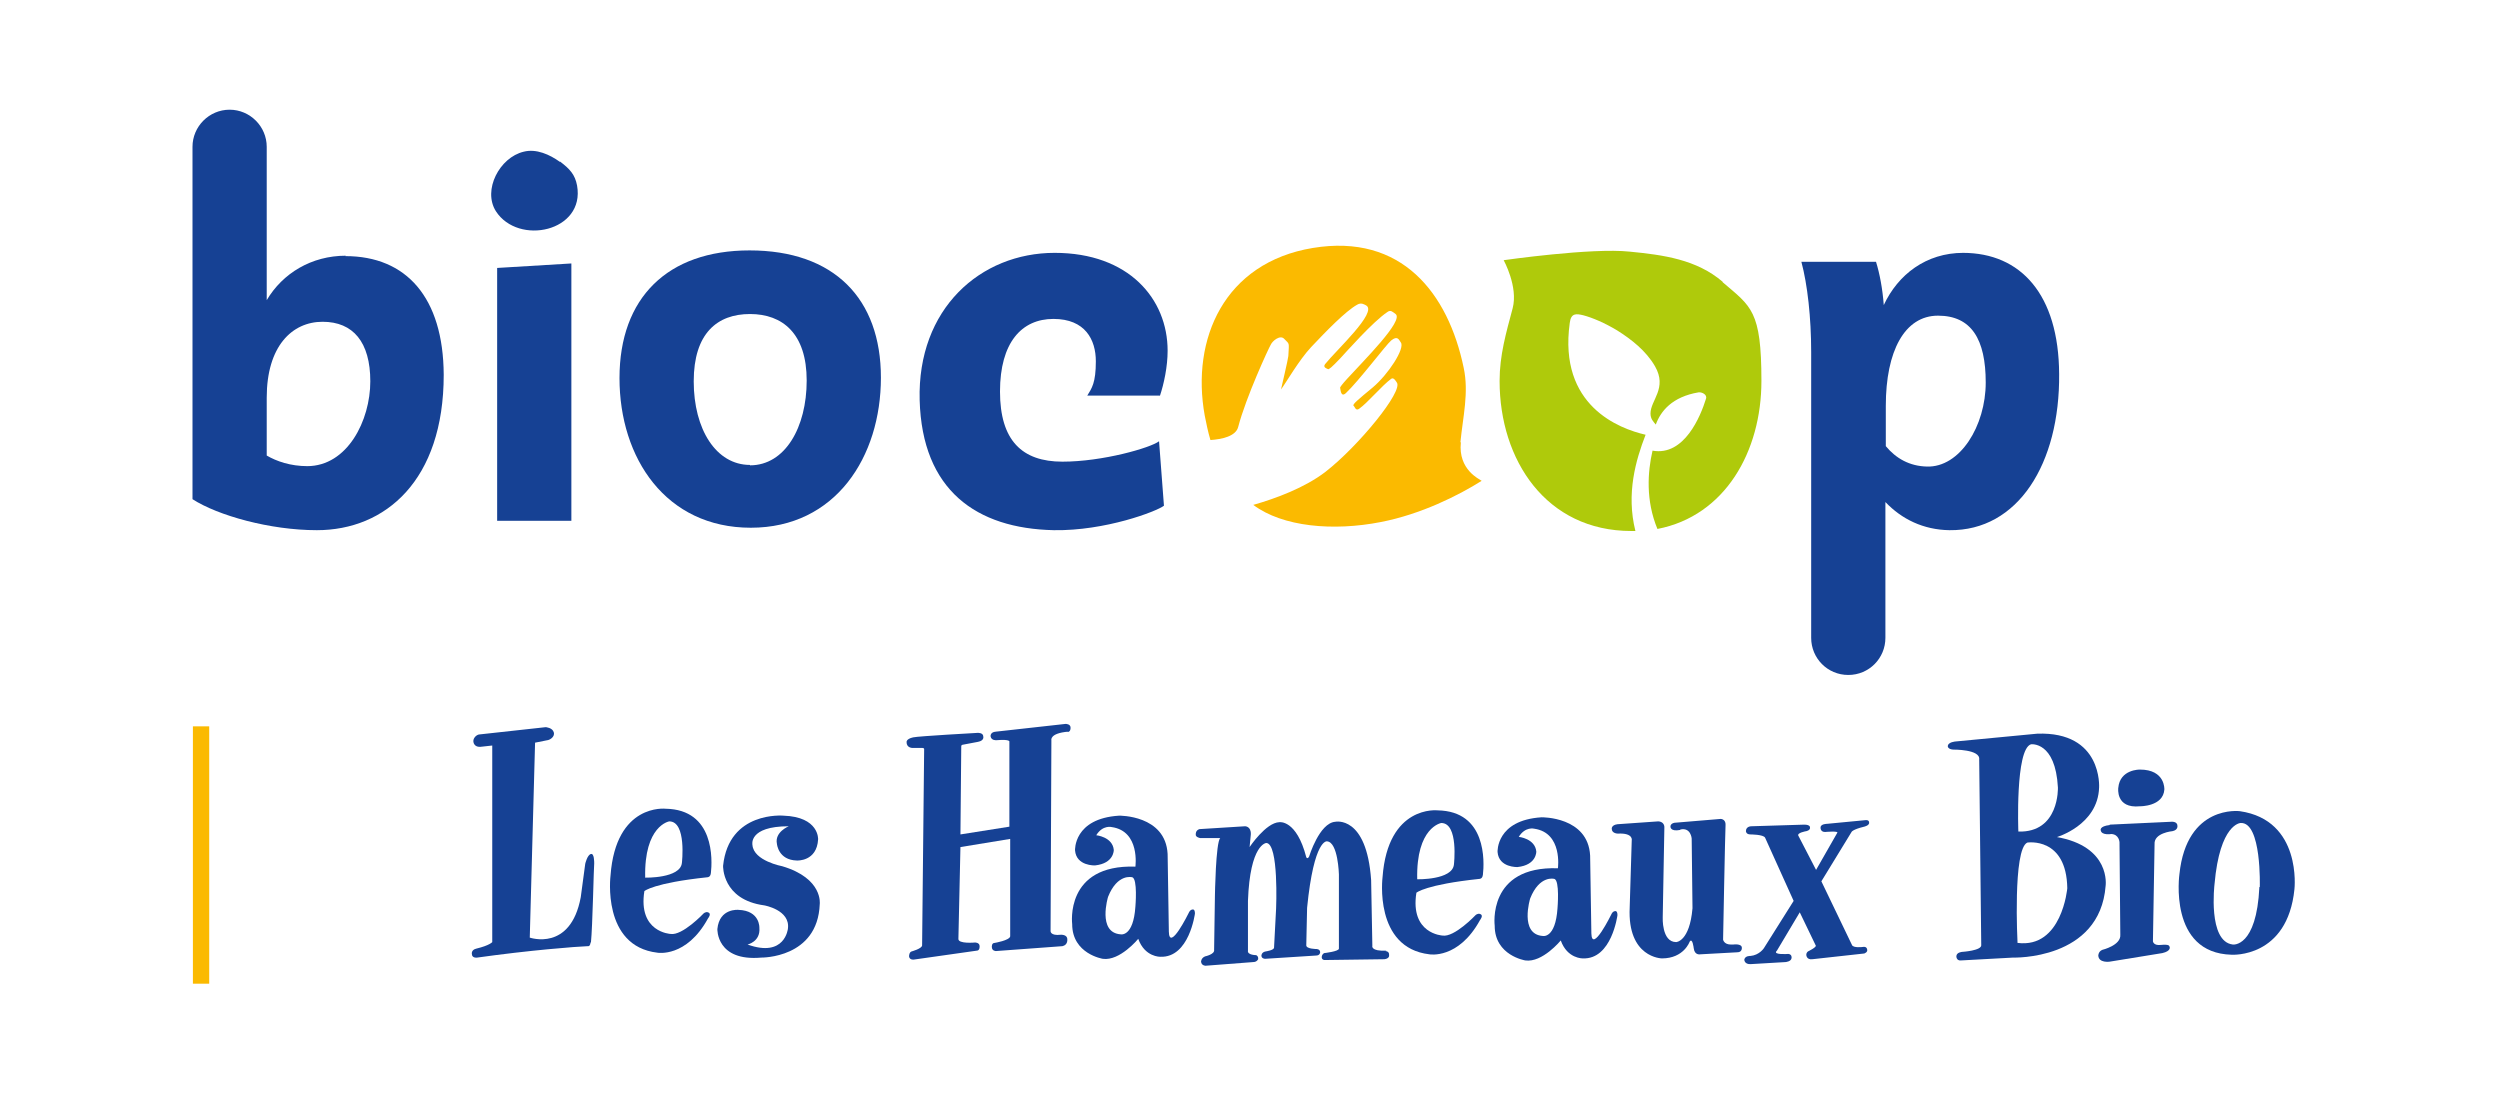 <?xml version="1.0" encoding="UTF-8"?>
<svg id="Calque_1" xmlns="http://www.w3.org/2000/svg" xmlns:xlink="http://www.w3.org/1999/xlink" version="1.1" viewBox="0 0 613 268">
  <!-- Generator: Adobe Illustrator 29.3.1, SVG Export Plug-In . SVG Version: 2.1.0 Build 151)  -->
  <defs>
    <style>
      .st0 {
        fill: #fbba00;
      }

      .st1 {
        fill: #164194;
      }

      .st2 {
        fill: #afca0b;
      }
    </style>
  </defs>
  <g>
    <g id="logo">
      <g id="typo">
        <path class="st1" d="M284.4,97.1c1-3,1.9-7.2,1.9-11.1,0-12.7-9.5-24-27.7-24s-33.7,13.7-33.1,36.1c.6,22.1,13.9,31.5,32.9,31.9,12.6.2,25.2-4.6,27-6l-1.2-15.8c-2.1,1.6-13.8,5-23.7,5s-15.3-5.2-15.3-17.2,5.3-17.8,13.1-17.8,10.4,5.1,10.4,10.4-1,6.6-2.1,8.4h17.8Z"/>
        <path class="st1" d="M481.4,62c-9.1,0-16,5.3-19.5,12.8-.3-4-1-7.7-1.9-10.6h-18.3c1.5,5.6,2.4,13.7,2.4,22.1v70.1c0,5,4,9.1,9.1,9.1s9.1-4.1,9.1-9.1v-8h0v-25.3c4,4.2,9.3,6.8,15.7,6.9,16.8.2,27.1-16.3,26.9-38.3-.1-19.5-9.4-29.7-23.6-29.7ZM472.5,114.4c-4.3-.1-7.6-2-10.1-5v-9.9c0-13.4,4.6-22.1,12.8-22.1s11.7,5.8,11.7,16.4-6.3,20.9-14.5,20.6Z"/>
        <path class="st1" d="M84.8,62.7c-8.4,0-15.5,4.3-19.4,10.9v-30.3h0s0,0,0,0v-7.3c0-5-4.1-9.1-9.1-9.1s-9.1,4.1-9.1,9.1v86.4c6.2,4,19,7.6,30.5,7.6,16.8,0,31.1-12.2,31.1-38.1-.1-19-9.2-29.1-24.1-29.1ZM75.4,114.3c-4.2,0-7.6-1.2-10-2.6v-14.2c0-12.6,6.2-18.6,13.7-18.6s11.7,5,11.7,14.6-5.6,20.8-15.5,20.8Z"/>
        <polygon class="st1" points="121.9 127.7 140.1 127.7 140.1 64.6 121.9 65.7 121.9 127.7"/>
        <path class="st1" d="M183.8,61.4c-20.1,0-31.9,11.6-31.9,31.3s11.4,36.7,32.2,36.7,31.9-17.4,31.9-36.8-11.5-31.2-32.2-31.2ZM183.9,114c-8.3,0-13.8-8.7-13.8-20.5s5.8-16.5,13.8-16.5,13.9,4.8,13.9,16.3-5.3,20.8-13.9,20.8Z"/>
        <path class="st1" d="M137.3,39.7c-2.5-1.8-5.8-3.3-8.9-2.5-5.9,1.4-10.1,9.4-6.8,14.6,5.5,8.5,21.9,5,19.9-6.3-.5-2.7-1.8-4.1-4.2-5.9Z"/>
      </g>
      <path id="orange" class="st0" d="M358.1,108.4c.6-6.2,2.1-12.1.8-18.2-3.8-18.3-15.2-33-37-29.4-21.7,3.6-29.9,22.3-26.5,41.1.4,2,.8,4,1.4,6,2.8-.2,6.2-.9,6.8-3.2,1.9-7.3,7.5-19.4,8-20.2.4-.9,2.3-2.5,3.3-1.4,1.3,1.4,1.2.6,1,4.2,0,.5-1.8,8.2-1.8,8.2,1.2-1.6,4.4-7.2,7.4-10.4,3.5-3.7,8.4-8.8,11.3-10.4,1-.6,1.8,0,2.2.2,2.8,1.7-7.3,10.9-10.1,14.4-.6.8.5,1.1.7,1.2.2.2,1-.5,3-2.6,1.5-1.6,8-9,11.6-11.4.8-.6,1.3,0,2,.5,2.1,1.6-7.8,11.4-11.9,15.9-1.1,1.2-1.8,2.1-1.7,2.2.1.2.1,2.5,1.4,1.3,3.2-3,9.8-11.8,11.1-12.9,1.6-1.3,1.9-.2,2.4.5,1,1.5-3.1,7.8-6.9,11-3.5,2.9-5.1,4.2-4.7,4.5.3.2.5,1.4,1.4.7,2-1.4,5.6-5.7,7.8-7.3.6-.5,1.2.6,1.4.9,1.6,2.1-9.3,15.5-17.5,21.9-5.1,3.9-12.1,6.5-17.7,8.1,7.2,5.4,19.6,6.5,31.3,4.2,9.8-1.9,19-6.5,24.7-10.1-.5-.4-5.8-2.7-5.1-9.4Z"/>
      <path id="vert" class="st2" d="M422.4,69.1c-6.4-5.5-14.6-6.6-22.8-7.4-9.3-1-30.9,2.1-30.9,2.1,0,0,3.6,6.5,2.2,11.8-1.6,6-3.2,11.5-3.2,17.8,0,19.4,11.4,36.8,32.3,36.8s.7,0,1,0c-2.3-9.2.1-17.4,2.5-23.6-6.5-1.5-21.4-7.1-18.6-27.4.3-2.5,1.6-2.3,3.3-1.9,2.3.6,5.3,1.9,8.3,3.7,3.5,2.2,7.1,5,9.3,8.8,3.1,5.4-1.1,8.3-1.1,11.6,0,1.3.7,2,1.3,2.7,1.2-3.3,4-6.8,10.5-7.9.7-.1,2.2.5,1.8,1.6-1.3,4.2-5.3,14.1-13.1,12.7-1.2,5.2-1.7,12.2,1.2,19.2,16.6-3.2,25.5-19,25.5-36.3s-2.5-18.2-9.5-24.2Z"/>
    </g>
    <rect class="st0" x="47.3" y="178.1" width="4" height="63.1"/>
  </g>
  <g>
    <path class="st1" d="M144.9,231.1c.4-3.8.7-19,.8-19.4,0-.4,0-2.5-.8-2.3-.9.2-1.4,2.4-1.4,2.4l-1.1,8.2c-2.5,13.4-12.5,9.9-12.5,9.9l1.3-47.8s2.6-.5,3-.6c.4,0,1.9-.7,1.6-1.9s-2-1.3-2-1.3l-16.4,1.8c-.8.2-1.5,1.1-1.3,1.9.3,1.4,1.9,1.1,1.9,1.1l2.7-.3v48.2c0,0-.6.8-3.9,1.6-1.3.3-1.1,1.3-1.1,1.3,0,1.1,1.3.9,1.3.9,12.8-1.8,24.3-2.7,27.1-2.8,0,0,.6.2.7-.9"/>
    <path class="st1" d="M174.3,214.2c.4-3.4.9-15.7-11.1-15.9,0,0-12.2-1.4-13.5,16.4,0,0-2.2,17.3,11.5,18.9,0,0,7.1,1.3,12.4-8.4,0,0,1-1.2,0-1.5-.6-.2-1.1.3-1.1.3,0,0-5.2,5.5-8.1,5,0,0-8-.4-6.4-10.5,0,0,2.2-2,15.5-3.4,0,0,.7,0,.8-1M164.1,201.4c4.3,0,3.1,10.2,3.1,10.2-.4,3.8-9,3.6-9,3.6-.3-12.8,5.9-13.8,5.9-13.8"/>
    <path class="st1" d="M183.3,231.6s3.2-.7,2.9-4.1c0,0,.2-4.2-5.1-4.4,0,0-4.7-.5-5.2,4.7,0,0-.3,8,10.8,7,0,0,13.8.2,14.3-13.1,0,0,.9-6.3-9.2-9.3,0,0-7-1.3-7.3-5.2,0,0-1.1-4.6,8.9-4.6,0,0-3.5,1.4-2.9,4.3,0,0,.3,4,4.9,4.1,0,0,4.9.3,5.2-5.2,0,0,.3-5.5-8.5-5.8,0,0-13.4-1.2-14.8,12.3,0,0-.3,8.3,10.1,9.7,0,0,6.4,1.1,5.8,5.7,0,0-.7,7.2-9.9,3.9"/>
    <path class="st1" d="M261.7,179.5c.9,0,.8-1.1.8-1.1,0-.9-1.2-.9-1.2-.9l-17.1,1.9c-1.5.1-1.3,1.2-1.3,1.2.2,1,1.4.9,1.4.9,3.6-.3,3.2.4,3.2.4v20.8c-.1,0-12,1.9-12,1.9l.2-21.6c0-.4.4-.4.4-.4l3.7-.7c1.6-.3,1.3-1.3,1.3-1.3,0-1-1.4-.9-1.4-.9,0,0-14.5.8-15.8,1.1-1.8.4-1.6,1.2-1.6,1.2,0,1.5,1.6,1.4,1.6,1.4h2.3c.5,0,.4.4.4.4l-.5,48c0,.8-2.6,1.5-2.6,1.5-.6.2-.6,1.2-.6,1.2.1.9,1.1.8,1.1.8l15.5-2.2c.8,0,.7-1.1.7-1.1,0-.9-1.1-.9-1.1-.9,0,0-4.2.4-4.1-.9l.5-22.5,12.2-2v23.9c-.2,1-3.8,1.6-3.8,1.6-.8,0-.7,1-.7,1,0,1,1,1,1,1l16.3-1.2c1.4-.3,1.2-1.7,1.2-1.7,0-1.2-1.6-1.1-1.6-1.1-2.6.3-2.5-.9-2.5-.9l.2-46.8s-.5-1.7,4.1-2.1"/>
    <path class="st1" d="M286.6,228.3l-.3-18.9c-.5-9.6-11.9-9.4-11.9-9.4-11.2.7-10.8,8.5-10.8,8.5.3,3.9,4.9,3.7,4.9,3.7,4.7-.5,4.6-3.8,4.6-3.8-.3-3.2-4.3-3.6-4.3-3.6,1.6-2.6,3.8-2,3.8-2,7,1,5.8,9.7,5.8,9.7-17.4-.6-15.5,14.1-15.5,14.1,0,7.3,7.5,8.5,7.5,8.5,4.2.6,8.7-4.9,8.7-4.9,1.6,4.5,5.4,4.4,5.4,4.4,7.1.3,8.5-10.6,8.5-10.6,0-1.1-.5-1-.5-1-.7,0-1,.8-1,.8,0,0-4.8,9.8-4.9,4.6M278.4,222.3c-.5,7.5-3.6,6.8-3.6,6.8-5.8-.4-3.1-9.2-3.1-9.2,2.3-5.8,5.9-4.8,5.9-4.8,1.4.3.8,7.2.8,7.2"/>
    <path class="st1" d="M339.7,233.2s1,0,.9,1c0,0,.2.8-1.1,1l-14.8.2s-.7-.1-.6-.8c0,0,0-.6.6-.9,0,0,3.6-.4,3.6-1.1v-18.2c0,0-.2-7.9-2.9-8.1,0,0-3.2-.8-4.9,16.3l-.2,9.2c0,.9,2.5.9,2.5.9,0,0,.9,0,.9.8,0,0,0,.8-1,.8l-12.5.8s-.9,0-.9-.8c0,0,0-.8,1-1,0,0,2.2-.3,2.1-1l.5-9.5s.7-16-2.4-16.1c0,0-4,.2-4.5,14.2v12.2c-.2,1.1,2,1.1,2,1.1,0,0,.6.2.5,1,0,0-.3.7-1.2.7l-11.7.9s-1,0-1.1-1c0,0,0-.9,1-1.3,0,0,2.4-.5,2.2-1.6l.2-13.3s.2-13.1,1.3-14.1h-4.9s-1.2-.2-1.1-.9c0,0-.1-1,.9-1.3l11.2-.7s1.5,0,1.4,2l-.3,3.1s4-6,7.3-6.1c0,0,4.2-.7,6.6,8.6,0,0,.3.6.7-.2,0,0,2.5-8.2,6.4-8.5,0,0,7.7-1.7,8.8,14.3l.3,16.1s-.5,1.4,3.5,1.2"/>
    <path class="st1" d="M412,203.4c2.6-.6,2.8,2.2,2.8,2.2l.2,17.1c-.7,8.2-4,8.3-4,8.3-3.6,0-3.3-6.1-3.3-6.1l.4-21.9c.1-1.6-1.5-1.6-1.5-1.6l-10,.7c-1.5.2-1.4,1.1-1.4,1.1,0,1.2,1.5,1.2,1.5,1.2,3.9-.2,3.4,1.7,3.4,1.7l-.5,16.4c-.6,12.4,7.9,12.5,7.9,12.5,5.4,0,6.8-4.1,6.8-4.1.7-1.1,1,1.6,1,1.6.2,1.8,1.6,1.5,1.6,1.5l9.1-.5c1.2,0,1.1-1.1,1.1-1.1,0-1.1-2.1-.8-2.1-.8h-.6c-1.7,0-1.9-1.2-1.9-1.2,0,0,.5-26.4.6-28,0-.1,0-.3,0-.4-.1-1.2-1.2-1.2-1.2-1.2l-10.8.9c-1.5,0-1.5.9-1.5.9,0,0-.2,1.4,2.4.9"/>
    <path class="st1" d="M435.7,233.1l5.6-9.4,3.9,8.1c.4.4-1.9,1.5-1.9,1.5,0,0-.4.3-.4.8,0,0,0,1.3,1.5,1.1l12.7-1.4s1-.3.7-1.1c0,0-.1-.7-1.1-.5,0,0-2.3.3-2.6-.5l-7.5-15.6,7.4-12.1s.2-.6,3.1-1.3c0,0,1.4-.3,1.2-1.1,0,0,0-.6-.9-.5l-9.4.9s-1.6,0-1.6.9c0,0-.1,1.1,1.1,1.1,0,0,3.4-.3,3,.2l-5.2,9.1-4.3-8.3c-.6-.8,1.9-1.2,1.9-1.2,0,0,1.1-.2.9-1,0,0,0-.6-1.4-.6l-13,.4s-1.3,0-1.3,1.2c0,0,0,.8,1.1.8,0,0,3.2,0,3.6.8l7,15.5-7.3,11.6s-1.1,1.7-3.3,1.9c0,0-1.3-.1-1.5.9,0,0,0,1.2,1.6,1.1l8.5-.5s1.5-.1,1.5-1.1c0,0,.1-.8-.8-.9,0,0-3.8.3-2.9-.7"/>
    <path class="st1" d="M504.2,205.3s10.2-2.9,10.5-12.2c0,0,.9-13.8-15.2-13.2l-19.9,1.9s-2,.1-2,1.2c0,0,0,.7,1.3.8,0,0,6.7-.1,6.4,2.4l.5,45.5c.2,1.4-4.7,1.7-4.7,1.7,0,0-1.4.1-1.4,1.1,0,0,0,1.1,1.1,1l12.8-.7s21.3.7,22.7-17.6c0,0,1.4-9.7-12.2-12M498,182.5s6-.8,6.6,10.6c0,0,.4,11.1-9.7,10.8,0,0-.8-20.2,3.1-21.4M494.7,231.2s-1.2-23,2.4-24.6c0,0,9.6-1.5,9.8,11.2,0,0-1.3,14.8-12.2,13.4"/>
    <path class="st1" d="M524.7,188.7s-4.9-.1-5.3,4.5c0,0-.7,5.1,5.3,4.5,0,0,5.7.1,6-4.1,0,0,.3-4.9-6-4.9"/>
    <path class="st1" d="M517.3,202.2l15-.7s1.6-.2,1.6,1c0,0,.2,1-1.2,1.3,0,0-4.6.4-4.4,3.2l-.4,23.8s.1,1.1,1.9.9c2.1-.2,2.1.2,2.2.5,0,0,.4,1-1.8,1.5l-12.9,2.1s-2.7.4-2.8-1.5c0,0,0-1,1-1.4,0,0,4.6-1.1,4.4-3.7l-.2-22.7s-.1-1.9-2-2c0,0-2.4.4-2.6-.9,0,0-.4-1,2.2-1.3"/>
    <path class="st1" d="M549.2,198.9s-13-1.7-14.8,15.4c0,0-2.8,19.4,12.8,19.8,0,0,13.7.9,15.4-16.1,0,0,1.9-16.9-13.4-19.1M554,217.5c-.7,14.9-6.5,14.1-6.5,14.1-6.2-.7-4.5-14.8-4.5-14.8,1.3-14.9,6.4-15,6.4-15,5.2-.3,4.7,15.7,4.7,15.7"/>
    <path class="st1" d="M363.6,214.6c.4-3.4.9-15.7-11.1-15.9,0,0-12.2-1.4-13.5,16.4,0,0-2.2,17.3,11.5,18.9,0,0,7.1,1.3,12.4-8.4,0,0,1-1.2,0-1.5-.6-.2-1.1.3-1.1.3,0,0-5.2,5.5-8.1,5,0,0-8-.4-6.4-10.5,0,0,2.2-2,15.5-3.4,0,0,.7,0,.8-1M353.4,201.8c4.3,0,3.1,10.2,3.1,10.2-.4,3.8-9,3.6-9,3.6-.3-12.8,5.9-13.8,5.9-13.8"/>
    <path class="st1" d="M390.2,228.7l-.3-18.9c-.5-9.6-11.9-9.4-11.9-9.4-11.2.7-10.8,8.5-10.8,8.5.3,3.9,4.9,3.7,4.9,3.7,4.7-.5,4.6-3.8,4.6-3.8-.3-3.2-4.3-3.6-4.3-3.6,1.6-2.6,3.8-2,3.8-2,7,1,5.8,9.7,5.8,9.7-17.4-.6-15.5,14.1-15.5,14.1,0,7.3,7.5,8.5,7.5,8.5,4.2.6,8.7-4.9,8.7-4.9,1.6,4.5,5.4,4.4,5.4,4.4,7.1.3,8.5-10.6,8.5-10.6,0-1.1-.5-1-.5-1-.7,0-1,.8-1,.8,0,0-4.8,9.8-4.9,4.6M381.9,222.7c-.5,7.5-3.6,6.8-3.6,6.8-5.8-.4-3.1-9.2-3.1-9.2,2.3-5.8,5.9-4.8,5.9-4.8,1.4.3.8,7.2.8,7.2"/>
  </g>
</svg>